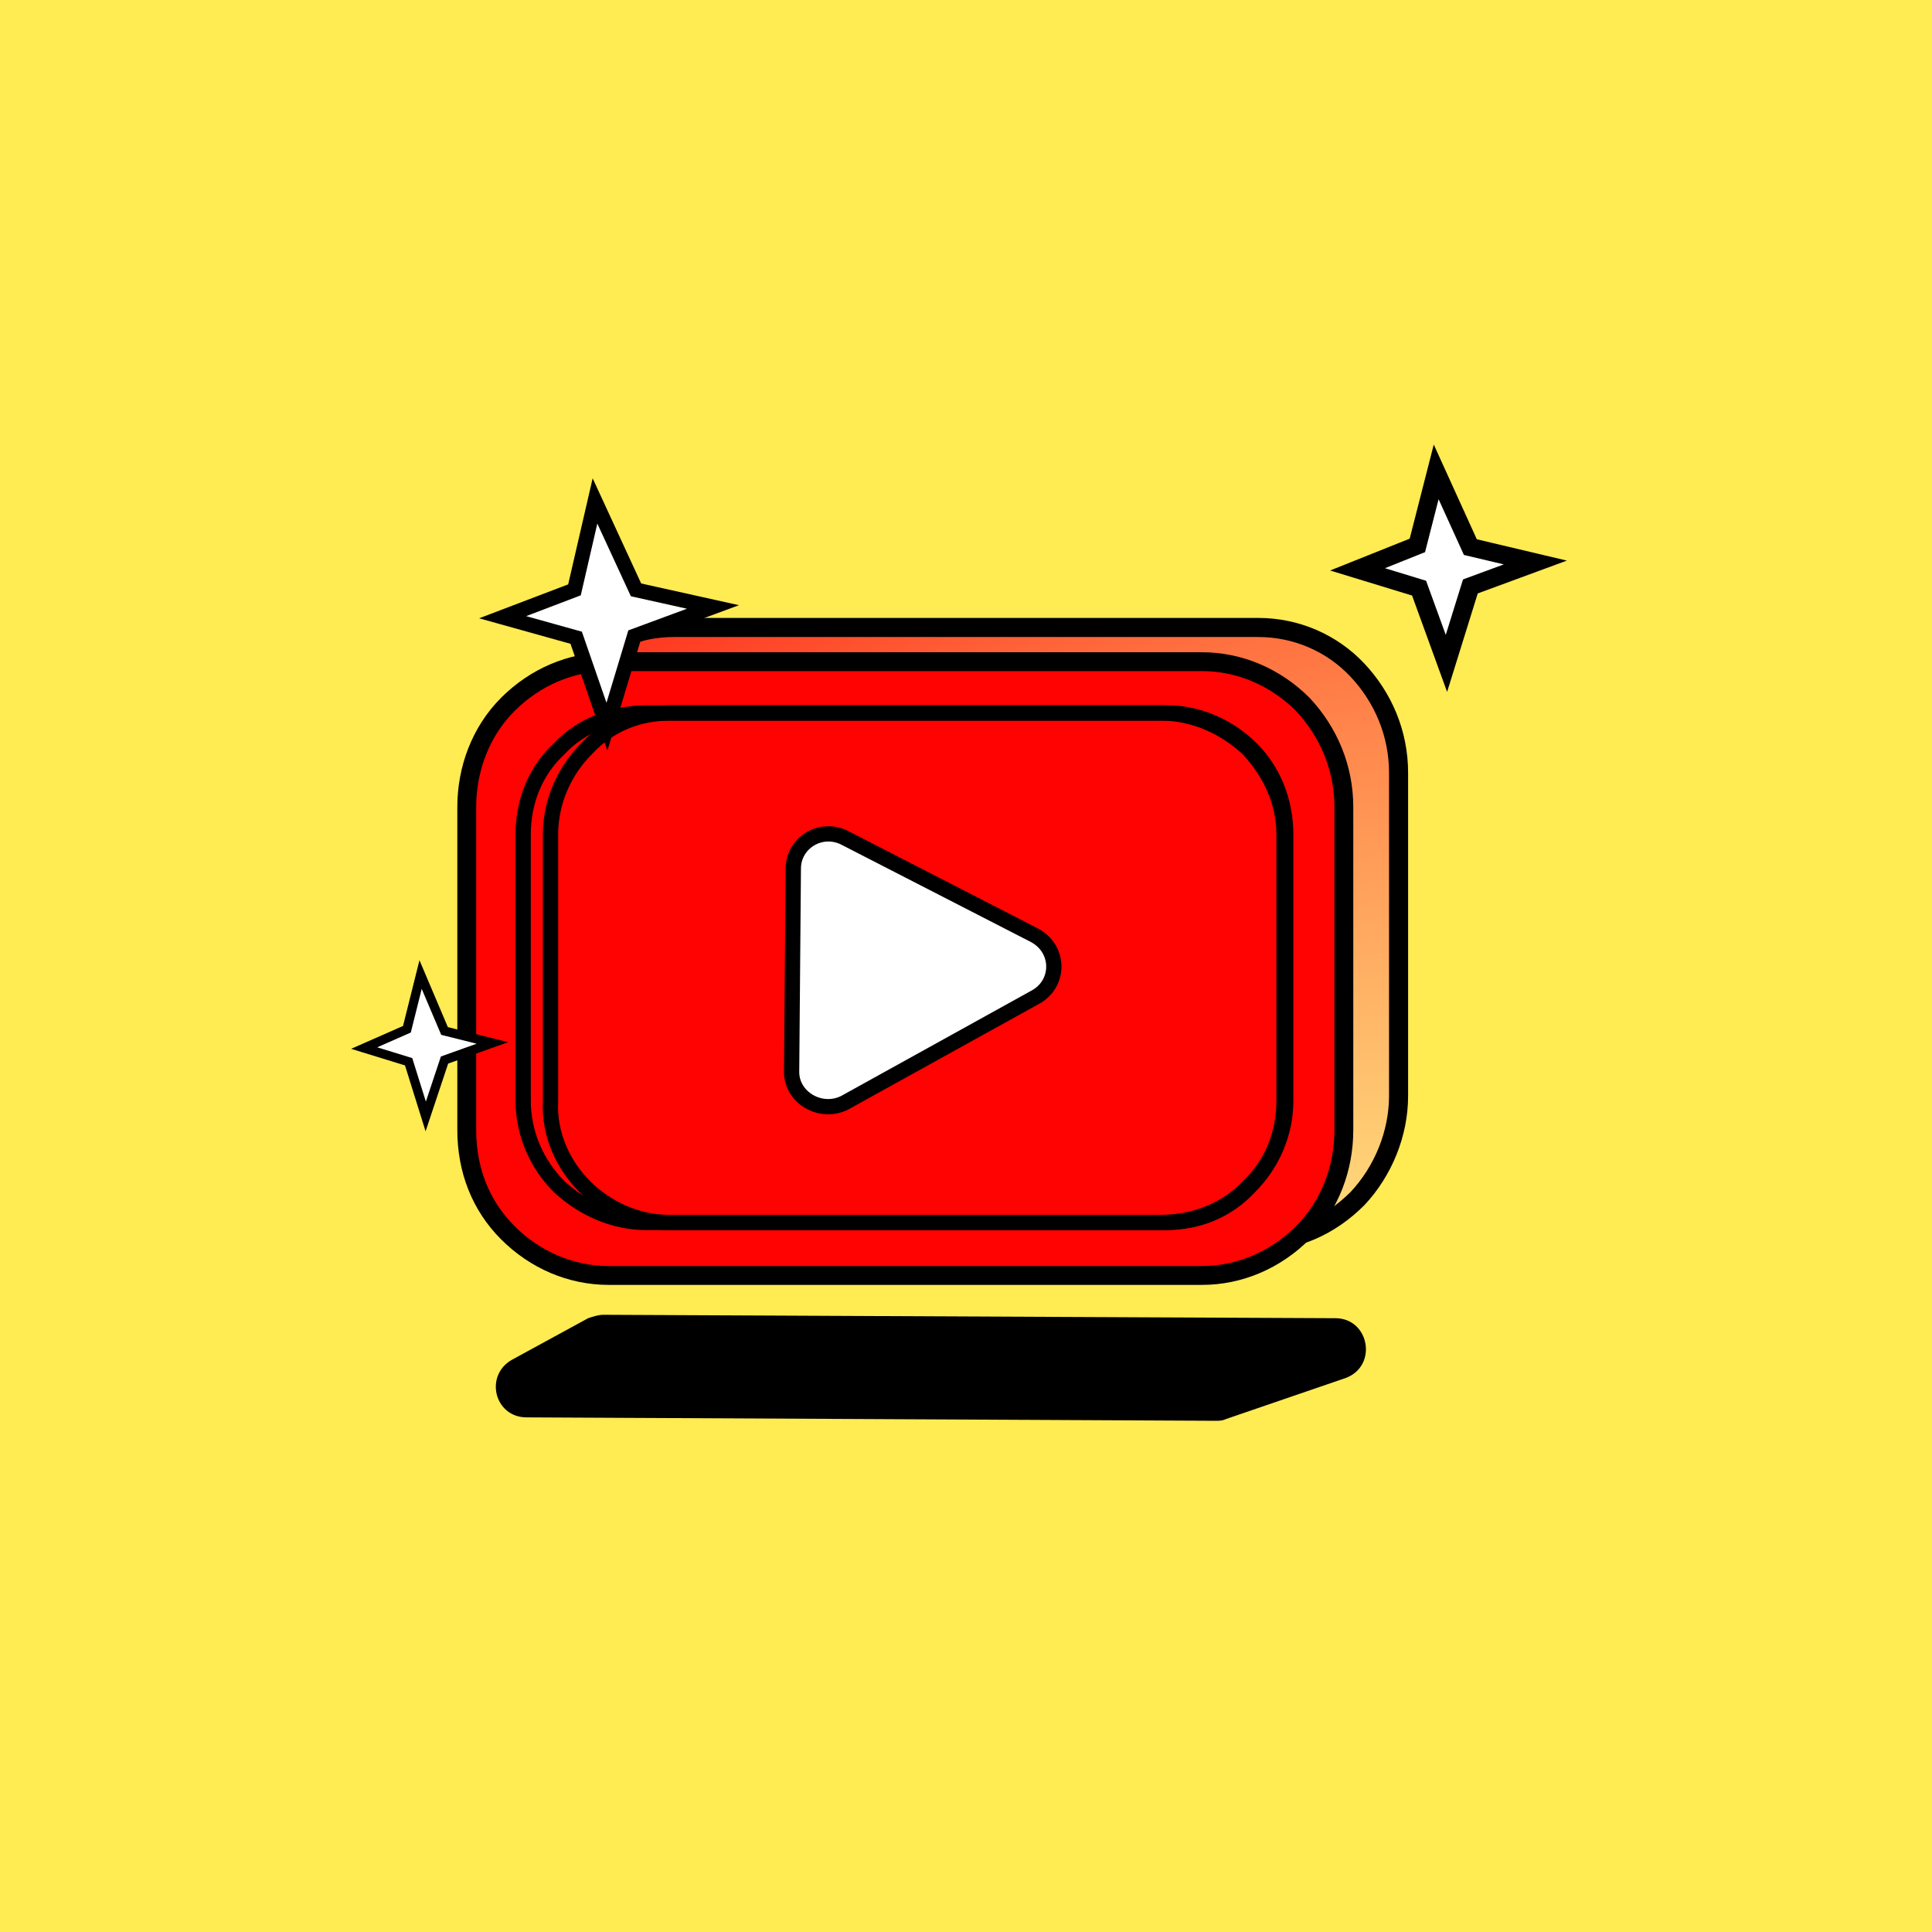 <?xml version="1.0" encoding="utf-8"?>
<!-- Generator: Adobe Illustrator 26.5.0, SVG Export Plug-In . SVG Version: 6.00 Build 0)  -->
<svg version="1.1" id="Layer_1" xmlns="http://www.w3.org/2000/svg" xmlns:xlink="http://www.w3.org/1999/xlink" x="0px" y="0px"
	 viewBox="0 0 113 113" enable-background="new 0 0 113 113" xml:space="preserve">
<rect fill="#FFEB52" width="113" height="113"/>
<path d="M34.4,77.1c0.3-0.1,0.6-0.2,0.9-0.2l42.8,0.2c2,0,2.5,2.8,0.6,3.5l-7,2.4c-0.2,0.1-0.4,0.1-0.6,0.1l-40.3-0.2
	c-1.9,0-2.5-2.5-0.8-3.4L34.4,77.1z"/>
<radialGradient id="SVGID_1_" cx="-254.729" cy="452.838" r="1" gradientTransform="matrix(-41.06 -60.796 -84.886 57.33 28055.336 -41367.805)" gradientUnits="userSpaceOnUse">
	<stop  offset="0" style="stop-color:#FFF389"/>
	<stop  offset="1" style="stop-color:#FF0202"/>
</radialGradient>
<path fill="url(#SVGID_1_)" stroke="#000000" stroke-width="1.116" d="M66.1,53.4l-14.7-7.8c-0.3-0.2-0.7-0.1-0.9,0L66.1,53.4z
	 M66.1,53.4L66.1,53.4l0.8,0.4c0.3,0.2,0.5,0.5,0.5,0.9c0,0.4-0.2,0.7-0.5,0.9l0,0l-15.5,8.2c-0.3,0.2-0.7,0.1-0.9,0L66.1,53.4z
	 M33.6,70.1L33.6,70.1c1.5,1.6,3.6,2.5,5.8,2.5c0,0,0,0,0,0l34.2,0c2.2,0,4.2-0.9,5.8-2.5l0,0c1.5-1.6,2.4-3.8,2.4-6c0,0,0,0,0,0
	l0-18.9c0-2.3-0.9-4.4-2.4-6l0,0c-1.5-1.6-3.6-2.5-5.8-2.5c0,0,0,0,0,0l-34.2,0c-2.2,0-4.2,0.9-5.8,2.5l0,0c-1.5,1.6-2.4,3.8-2.4,6
	c0,0,0,0,0,0l0,18.9C31.2,66.4,32.1,68.5,33.6,70.1z"/>
<path fill="#FF0202" stroke="#000000" stroke-width="1.103" d="M29.7,72.1L29.7,72.1c1.6,1.6,3.7,2.5,5.9,2.5c0,0,0,0,0,0l34.7,0
	c2.2,0,4.3-0.9,5.9-2.5l0,0c1.6-1.6,2.4-3.8,2.4-6c0,0,0,0,0,0l0-18.9c0-2.3-0.9-4.4-2.4-6l0,0c-1.6-1.6-3.7-2.5-5.9-2.5
	c0,0,0,0,0,0l-34.7,0c-2.2,0-4.3,0.9-5.9,2.5l0,0c-1.6,1.6-2.4,3.8-2.4,6c0,0,0,0,0,0l0,18.9C27.3,68.4,28.1,70.5,29.7,72.1z
	 M47.7,47.6l14.9,7.8v0l0.8,0.4c0.3,0.2,0.5,0.5,0.5,0.9c0,0.4-0.2,0.7-0.5,0.9l0,0l-15.7,8.2c0,0,0,0,0,0c-0.3,0.2-0.7,0.1-0.9,0
	c-0.3-0.2-0.5-0.5-0.5-0.8l0,0v0l0-16.5l0,0c0-0.3,0.2-0.6,0.5-0.8C47.1,47.4,47.4,47.4,47.7,47.6C47.7,47.6,47.7,47.6,47.7,47.6z"
	/>
<path fill="none" stroke="#000000" stroke-width="0.893" d="M32.7,69.4L32.7,69.4c1.4,1.3,3.2,2.1,5.1,2.1l30.1,0
	c1.9,0,3.8-0.7,5.1-2.1l0,0c1.4-1.3,2.1-3.1,2.1-5l0-15.6c0-1.9-0.8-3.6-2.1-5l0,0c-1.4-1.3-3.2-2.1-5.1-2.1l-30.1,0
	c-1.9,0-3.8,0.7-5.1,2.1l0,0c-1.4,1.3-2.1,3.1-2.1,5l0,15.6C30.6,66.3,31.4,68.1,32.7,69.4z"/>
<path fill="none" stroke="#000000" stroke-width="0.893" d="M34.2,69.4L34.2,69.4c1.3,1.3,3.1,2.1,4.9,2.1l29.1,0
	c1.9,0,3.6-0.7,4.9-2.1l0,0c1.3-1.3,2.1-3.1,2.1-5l0-15.6c0-1.9-0.7-3.7-2-5l0,0c-1.3-1.3-3.1-2.1-4.9-2.1l-29.1,0
	c-1.9,0-3.6,0.7-4.9,2.1l0,0c-1.3,1.3-2.1,3.1-2.1,5l0,15.6C32.1,66.3,32.9,68.1,34.2,69.4z"/>
<path fill="#FFFFFF" stroke="#000000" stroke-width="0.861" d="M33.6,34.5l1.2-5.2l2.4,5.2l4.5,1l-4.6,1.7l-1.6,5.3l-1.8-5.2
	l-4.3-1.2L33.6,34.5z"/>
<path fill="#FFFFFF" stroke="#000000" stroke-width="0.534" d="M23.8,60.2l0.8-3.2l1.4,3.3l2.8,0.7L26,62l-1.1,3.3l-1-3.2l-2.6-0.8
	L23.8,60.2z"/>
<path fill="#FFFFFF" stroke="#000000" stroke-width="1.066" d="M82.9,31.9l1.1-4.3l2,4.4l3.8,0.9l-3.8,1.4l-1.4,4.5L83,34.4
	l-3.6-1.1L82.9,31.9z"/>
<path fill="#FF0202" d="M48,45.4l14,2.4c5.8,1,9.7,6.5,8.7,12.3l0,0c-1,5.8-6.5,9.7-12.3,8.7l-14-2.4c-5.8-1-9.7-6.5-8.7-12.3l0,0
	C36.7,48.3,42.2,44.4,48,45.4z"/>
<g>
	<path fill="#FFFFFF" d="M46.3,62.7l0.1-11.9c0-1.5,1.6-2.5,3-1.8l11.1,5.7c1.5,0.8,1.5,2.8,0.1,3.6l-11.2,6.2
		C48,65.2,46.3,64.2,46.3,62.7z"/>
	<path fill="none" stroke="#000000" stroke-width="0.893" d="M46.3,62.7l0.1-11.9c0-1.5,1.6-2.5,3-1.8l11.1,5.7
		c1.5,0.8,1.5,2.8,0.1,3.6l-11.2,6.2C48,65.2,46.3,64.2,46.3,62.7z"/>
</g>
</svg>
